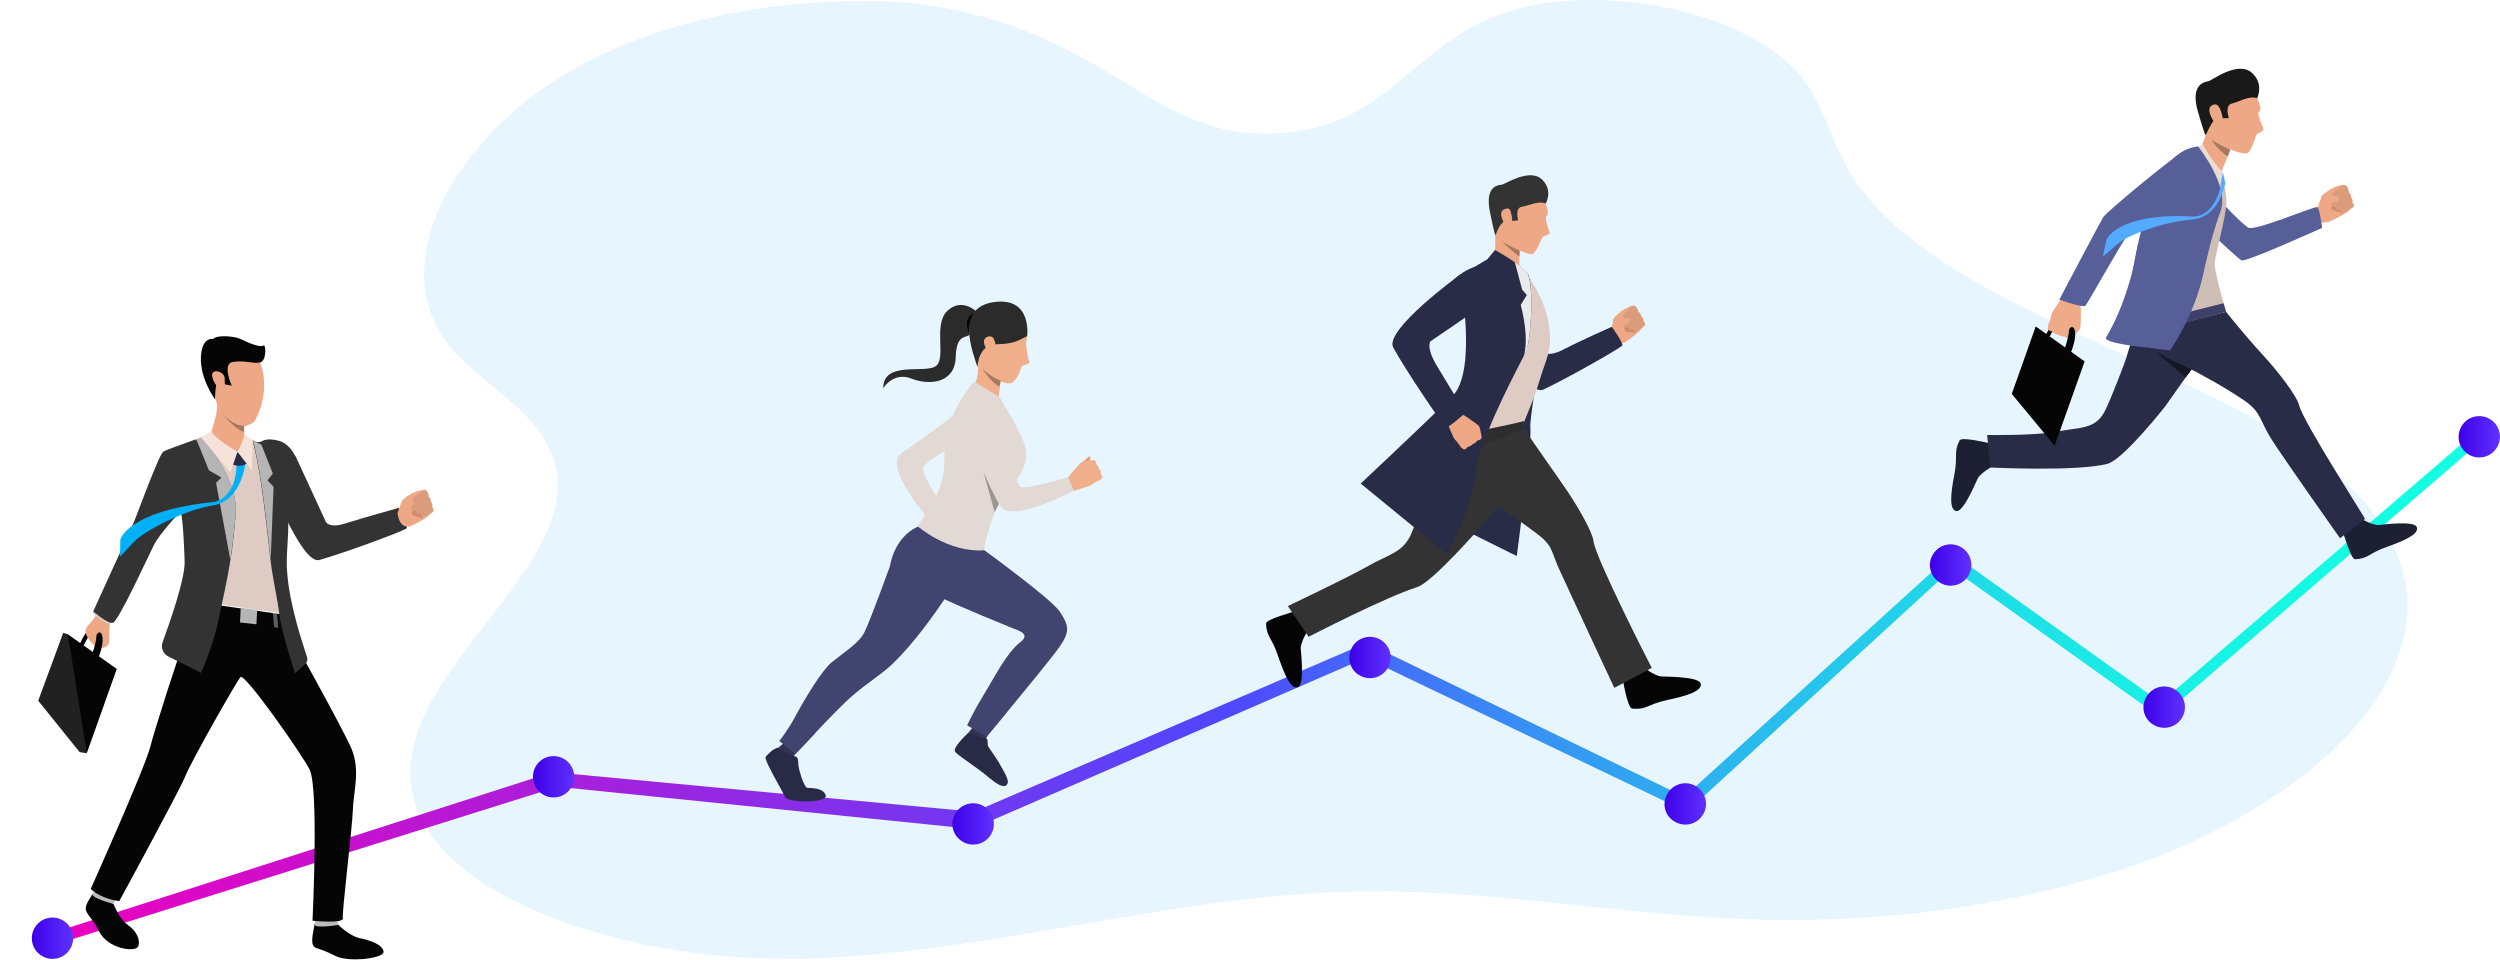 <?xml version="1.0" encoding="utf-8"?>
<!-- Generator: Adobe Illustrator 22.1.0, SVG Export Plug-In . SVG Version: 6.00 Build 0)  -->
<svg version="1.1" xmlns="http://www.w3.org/2000/svg" xmlns:xlink="http://www.w3.org/1999/xlink" x="0px" y="0px"
	 viewBox="0 0 700 268.7" style="enable-background:new 0 0 700 268.7;" xml:space="preserve">
<style type="text/css">
	.st0{opacity:0.61;}
	.st1{fill:#D7EFFF;}
	.st2{fill:url(#SVGID_1_);}
	.st3{fill:#333333;}
	.st4{fill:#DECBC4;}
	.st5{fill:#050505;}
	.st6{fill:#BCBCBC;}
	.st7{fill:#EEA886;}
	.st8{fill:#5D676C;}
	.st9{opacity:0.5;}
	.st10{fill:#B3B4B7;}
	.st11{fill:#A77860;}
	.st12{fill:#B5B5B5;}
	.st13{fill:#212121;}
	.st14{fill:#00B1F7;}
	.st15{fill:#292C47;}
	.st16{fill:#F5E2D9;}
	.st17{fill:#CF8C6C;}
	.st18{fill:#DB9C7C;}
	.st19{fill:#6281B5;}
	.st20{fill:#DBDFF0;}
	.st21{fill:#C2C6D4;}
	.st22{fill:#2D2D2D;}
	.st23{fill:#EAEAEA;}
	.st24{fill:#1D2033;}
	.st25{fill:#575F99;}
	.st26{fill:#CFBEB6;}
	.st27{fill:#191919;}
	.st28{fill:#EDDAD3;}
	.st29{fill:#3D4169;}
	.st30{fill:#54AAFF;}
	.st31{fill:#151624;}
	.st32{fill:#EFAA88;}
	.st33{fill:#E2D9D4;}
	.st34{fill:#313454;}
	.st35{fill:#282B45;}
	.st36{fill:#40446E;}
	.st37{fill:#2B2B2B;}
	.st38{fill:#EFAF8B;}
	.st39{fill:#EB9981;}
	.st40{fill:#A67961;}
	.st41{fill:#9C9592;}
	.st42{fill:url(#SVGID_2_);}
	.st43{fill:url(#SVGID_3_);}
	.st44{fill:url(#SVGID_4_);}
	.st45{fill:url(#SVGID_5_);}
	.st46{fill:url(#SVGID_6_);}
	.st47{fill:url(#SVGID_7_);}
	.st48{fill:url(#SVGID_8_);}
	.st49{fill:url(#SVGID_9_);}
</style>
<g id="_1">
</g>
<g id="_x3C_Layer_x3E_">
	<g class="st0">
		<path class="st1" d="M256.8,1c-4.4-0.6-61.3-5.6-103.4,22.9c-28.6,19.3-46,52.9-26.1,74.6c7.6,8.3,19.1,15,24.8,23.9
			c19.8,31-38.6,61.5-37.2,95.1c1.5,34,63.3,53.3,114.8,50.8c51.4-2.4,100.2-18,151.7-18.7c37.6-0.5,74.4,7,112,7.9
			c32.6,0.8,65.4-3.4,95.1-12.3c53.9-16,99.4-55,81.7-92.3c-22.5-47.5-127-59.4-153.1-106.1c-4.8-8.6-6.6-18.1-13.4-26.1
			C491,6.1,462.3-1.7,437.6,0.3c-40.5,3.4-42.3,33-77.3,36.8C322.6,41.1,312,8.2,256.8,1z"/>
	</g>
</g>
<g id="Layer_1">
	<g>
		<linearGradient id="SVGID_1_" gradientUnits="userSpaceOnUse" x1="14.387" y1="192.547" x2="695.972" y2="192.547">
			<stop  offset="0" style="stop-color:#EE00BF"/>
			<stop  offset="0.484" style="stop-color:#4F47FF"/>
			<stop  offset="0.524" style="stop-color:#4761FB"/>
			<stop  offset="0.608" style="stop-color:#3791F3"/>
			<stop  offset="0.692" style="stop-color:#2AB8ED"/>
			<stop  offset="0.774" style="stop-color:#20D7E8"/>
			<stop  offset="0.854" style="stop-color:#19EDE5"/>
			<stop  offset="0.931" style="stop-color:#14FAE3"/>
			<stop  offset="1" style="stop-color:#13FFE2"/>
		</linearGradient>
		<polygon class="st2" points="14.4,261.3 154.7,216.2 272.8,227.3 382.6,180 471.6,223.1 546.6,155 605,196.7 693.9,120.3 
			696,122.4 605,200.9 546.6,159.2 472.3,227.3 382.4,184.2 272.2,232.1 156.1,220.3 14.4,264.8 		"/>
		<g>
			<g>
				<g>
					<path class="st3" d="M82.7,127.6l8.3,18c0,0,0.4,2.7,5.9,0.9c5.7-1.8,14.8-4.3,14.8-4.3s2.8,5.4,2.1,5.8
						c-1.9,1.1-17.9,7-24.4,8.8c-5.2,1.4-15.1-25.1-15.1-25.1L82.7,127.6z"/>
				</g>
				<g>
					<path class="st4" d="M130.7,131.9"/>
				</g>
				<g>
					<path class="st5" d="M94.7,258.9c0,0,3.1,3.2,6.1,3.8s6.5,1.9,6.6,3.8c0.1,1.9-9.9,3-13.4,1.2c-5.3-2.7-5.8-1.8-6.4-3.2
						c-0.6-1.4,0.5-5.3,0.5-5.8C88,258.2,94.7,258.9,94.7,258.9z"/>
				</g>
				<g>
					<path class="st6" d="M94.3,257.4c0,0,0.4,1.5,0.4,1.6c-0.1,0-6.8,1.1-6.6-0.2c0.1-1,0.3-2.1,0.3-2.1L94.3,257.4z"/>
				</g>
				<g>
					<path class="st5" d="M31.8,253.1c0,0,1.5,4.1,4,5.9c2.5,1.7,3.6,4.3,2.9,6c-0.7,1.7-8.5,0.8-11-4.3c-1.7-3.5-3.7-4.8-3.7-6.3
						c0-1.5,1.8-3.7,1.9-4.1C26.1,249.8,31.8,253.1,31.8,253.1z"/>
				</g>
				<g>
					<path class="st6" d="M32.4,251.6c0,0-0.6,1.5-0.6,1.5c-0.1,0-6.4-1.7-5.9-2.8c0.5-0.9,1.3-1.8,1.3-1.8L32.4,251.6z"/>
				</g>
				<g>
					<g>
						<path class="st5" d="M22.3,180.4c0,0,1.8-4.2,3.2-4.5c1.4-0.3,0.2,0.8,0.2,0.8s-1.8,2.9-2.3,4.1
							C23.3,180.9,22.3,180.4,22.3,180.4z"/>
					</g>
				</g>
				<g>
					<g>
						<path class="st7" d="M31,172.6c0,0-0.4,2.1-0.4,4.1c-0.1,2.1,0.3,2.9-0.4,3.9c-0.5,0.7-1.6,1-1.7,0.7c-0.1-0.3,0.9-3.5-0.4-4
							s-1,4-1.7,3.5c-0.7-0.6-3.1-3.3-2.3-4.8c0.7-1.5,2.3-2.2,3.1-4.6c0.7-2.2,1.7-2.8,1.7-2.8L31,172.6z"/>
					</g>
				</g>
				<g>
					<g>
						<path class="st5" d="M28.2,177.2c0,0,1.6,1.1-0.6,6.9l-1.8-1c0,0,1.2-3.2,1.2-5.2C27,177.8,27.5,176.7,28.2,177.2z"/>
					</g>
				</g>
				<g>
					<g>
						<polygon class="st5" points="32.7,187.3 19,177.6 12.3,196.4 24.3,210.9 						"/>
					</g>
				</g>
				<g>
					<path class="st5" d="M80.2,175.7c0,0,15.3,27.3,18.2,33.9c2.6,6.1,0.5,12.4,0.4,17.2c-0.2,5.4-3.1,28.7-2.8,30.3
						c0.3,1.6-8.5,0.7-8.5,0.7s1.8-37-0.8-42.3c-1.7-3.6-18.3-27.4-19.4-25.9c-1.2,1.5-13.7,23.4-15.4,27.7c-1.6,4-18.5,35-18.5,35
						s-4.8-0.4-8-3.4c0,0,15.3-34.1,16.7-39.9c0.7-3,7.2-23.7,12-37.1C56.5,164.8,80.2,175.7,80.2,175.7z"/>
				</g>
				<g>
					<path class="st4" d="M79.9,127.7c-0.2-0.1,0.4,0-1.2-0.8c-2.4-1.1-5.7-2.7-7.9-3.7c-1.3-0.6-2.1-1-2.1-1s-8.9-0.9-9.6-0.8
						c-0.2,0-1.3,0.4-2.7,0.9c-3,1.2-7.6,3.1-8.6,3.7c-1.4,1-10.6,21-11.4,22.4c-0.8,1.4-10.4,23.3-10.4,23.3s3.3,3.2,4.8,2.9
						c1.5-0.3,11-19.4,12.2-22.3c1.2-2.9,7.5-9.5,7.5-9.5s0,0,0,0c0,0,0,0,0,0c0,0,0,0,0,0c0.2,0.6,2.5,9.2,2.5,13.3
						c0.1,4.3,1.2,12.1,1.2,12.1l1.3,0.2l21.8,3.1l2,0.3c0,0,1.1-1.5,0.9-4.8c-0.1-2.1-0.4-6.1-0.3-9.7c0,0,0,0,0-0.1
						c0,0,0-0.1,0-0.1c0,0,0,0,0-0.1c0.1-2-1.2-3.7-0.8-5.2c1-4.1,0.3-7.7,0.3-7.9l0.1-8L79.9,127.7z"/>
				</g>
				<g>
					<path class="st5" d="M79.4,172.1c0,0,0.6,0.7,0.7,3.6c0,0-23.7-2.8-26.3-3.9c0,0-0.1-3.2,0.4-3.3
						C54.9,168.5,79.4,172.1,79.4,172.1z"/>
				</g>
				<g>
					<path class="st7" d="M59.2,120.7c0.1,3.7,7.3,5.8,7.3,5.8s3-3.8,2.3-4.1c-0.3-0.1-0.4-0.7-0.4-1.3c0-0.6,0-1.3,0-1.7
						c0-0.3,0-0.4,0-0.4s-1-1.1-2.3-2.4c-2.3-2.3-5.4-5.2-5.4-4c0,0.1,0,0.1,0,0.2C61.2,115.3,59.2,120.7,59.2,120.7z"/>
				</g>
				<g>
					<path class="st8" d="M59.8,169.1c0,0-0.5,3.3-0.6,4.1l-1.1-0.2c0,0,0.3-3.5,0.5-4L59.8,169.1z"/>
				</g>
				<g class="st9">
					<path class="st10" d="M77.5,171.7c0,0,0.4,3,0.4,4.1l-1.2-0.2c0,0-0.2-3.7-0.4-4.1L77.5,171.7z"/>
				</g>
				<g>
					<path class="st11" d="M62,115.3L62,115.3c0,0,0.3,0.5,0.8,1.1c1.1,1.4,3.2,3.7,5.5,4.6c0-0.6,0-1.3,0-1.7c0.2,0,0.5,0,0.7-0.1
						c-0.6-1.1-1.6-2.3-1.6-2.3l-1.4-0.4L62,115.3z"/>
				</g>
				<g>
					<path class="st7" d="M60.6,112.5c0.6,1.4,1.2,2.3,1.4,2.7l0,0c0.1,0.3,0.4,0.7,0.8,1.1c1.2,1.3,3.4,3,5.6,2.9
						c0.2,0,0.5,0,0.7-0.1c0.9-0.2,1.9-0.6,2.5-1.7c4.5-8.8,1.2-16,1.2-16s-12.3-3.5-14.2,0.2C57.2,104.3,59.1,109.4,60.6,112.5z"/>
				</g>
				<g>
					<path class="st5" d="M72.8,101.5c0,0,1.1-0.1,1.4-2.2c0.3-2.1-0.3-2.7-0.3-2.7s-0.3,1.4-6.6-1.7c-1.7-0.8-6.6-1.2-7.6,0
						c0,0-2.6-0.6-3.3,3.6c-1.1,6.7,3.8,13.3,3.8,13.3s0-4.4,0.9-5c1-0.6,1.8,0.8,1.8,0.8l2,0.4c0,0-3-6.5,0.6-6.7
						C69.1,100.9,70.8,101.9,72.8,101.5z"/>
				</g>
				<g>
					<path class="st7" d="M62.9,105.8c-0.2-1.9-3.7-2.7-3.5-0.6c0.2,2,2,4,2.8,3.9C63,109,63,107.3,62.9,105.8z"/>
				</g>
				<g>
					<path class="st3" d="M43.1,152.6c-1.4,2.8-10,21.5-11.5,21.8c-1.5,0.3-5.5-3.2-5.5-3.2s9.6-21.1,10.4-22.5
						c0.8-1.4,10-21.5,11.4-22.4c0.8-0.6,4.2-2,7.1-3.1c0.5-0.2,1-0.4,1.5-0.6c0.6,0.7,10.4,11.7,9.5,21.5
						c-0.3,2.9-0.6,7.7-1.5,12.8c-0.8,5.3-2.2,11.2-3.1,15.7c-1.6,8.1-5.1,15.8-5.1,15.8l-9.2-4.6c-1.4-0.7-2.1-2.4-1.6-3.9
						c2.1-5.8,6.2-17.4,6.2-22.5c0,0-0.3-11.4-1.1-14.2C50.6,143.1,44.7,149.4,43.1,152.6z"/>
				</g>
				<g>
					<path class="st3" d="M81.1,137.5l-0.4,7.1c0.2,6.3-0.7,10.7-0.3,15.6c0.7,9.5,4.4,20.1,5.6,23.9c0.2,0.6,0,1.3-0.5,1.8
						l-2.9,2.6c0,0-4-12.2-4.4-16.6c-0.5-4.3-1.9-10-2.5-15.5v0c-0.8-7.1-1.6-14-2.2-18.2c-1.5-10.7-2.8-14.9-2.8-14.9l0.1,0
						c0.2,0.2,0.6,0.4,1.1,0.5c0.8,0.1,1.4-0.2,1.7-0.4c1.5-0.7,3.6-0.2,4.4,0c2.7,0.7,4.2,3.3,4.6,4.2
						C82.2,130.9,81.6,134.2,81.1,137.5z"/>
				</g>
				<g>
					<path class="st12" d="M58.5,131.7l3.5,2l-1.5,1.5l4,21.6c0.8-5.1,1.2-9.9,1.5-12.8c0.9-9.8-8.9-20.8-9.5-21.5
						c-0.5,0.2-1,0.4-1.5,0.6L58.5,131.7z"/>
				</g>
				<g>
					<path class="st12" d="M70.8,123.3c0,0,1.3,4.3,2.8,15c0.6,4.1,1.4,11.1,2.2,18.2l0.8-20.2l-1.7-1.8l1.5-1.9l-3.2-8.1
						c-0.9-0.4-1.7-0.8-2.4-1.1L70.8,123.3z"/>
				</g>
				<g>
					<path class="st3" d="M54.9,123c-2.9,1.1-8.4,2.9-9.2,3.5c-1.4,1-8.4,20.7-9.2,22.1L54.9,123z"/>
				</g>
				<g>
					<polygon class="st13" points="24.3,210.9 22.3,210.6 10.7,196.2 17.7,177.2 19,177.6 					"/>
				</g>
				<g>
					<path class="st12" d="M67.4,170.2c0,0,3.5,0.4,4.6,0.7l-0.2,3.9l-4.6-0.5L67.4,170.2z"/>
				</g>
				<g>
					<path class="st14" d="M68.7,129.6c0,0-1,10.6-9,11.9c-8.1,1.3-19,7-22.2,10.2l-3.9,4.2l0.1-4.8c0,0,1.8-7.9,25.7-10.5
						c0,0,6.8-0.2,6.9-11.3C66.2,129.3,68.8,129.1,68.7,129.6z"/>
				</g>
				<g>
					<path class="st15" d="M69.3,129.7c0,0-2,1.4-4.2,0.3c0,0,0.8-3.3,1.4-3.4C67,126.4,69.5,129.1,69.3,129.7z"/>
				</g>
				<g>
					<path class="st16" d="M56.3,122.5l2.9-1.8c0,0,0.1,1.6,7.3,5.8l-2,5.8L56.3,122.5z"/>
				</g>
				<g>
					<path class="st16" d="M68.4,121.5c0,0-0.1,1.7-1.9,5l4,5.2l0.3-8.4L68.4,121.5z"/>
				</g>
				<g>
					<path class="st7" d="M111.3,143.7c0,0,1-2.9,1.2-3.4c0.2-0.4,1.2-1.2,2.6-2c1.3-0.8,3.4-1.2,3.7-1.1c0.2,0.1,0.5,0.1,0.8,0.7
						c0.3,0.6,0.3,1.3,0.3,1.3s0.7,0.5,0.6,1.4c0,0,0.7,0.5,0.4,1.5c0,0,0.6,0.5,0.4,1.2c0,0-1.1,0.8-1.4,1.2
						c-0.3,0.4-2.7,1.8-5.1,2.9C114.7,147.2,112,148.5,111.3,143.7z"/>
				</g>
				<g>
					<path class="st17" d="M115.4,141.9c0,0,0.1,1.5-0.1,2c-0.2,0.4,3.2,1.3,3.2,1.3S117.2,141.8,115.4,141.9z"/>
				</g>
				<g>
					<path class="st18" d="M118.4,137.4c0,0-3.3,2-3,2.6c0.3,0.6,0.7,0.6,0.7,0.6l-1,1.4c0,0-0.1,1.3,1.4,1c0,0-0.2,1.2,1.2,0.8
						c0,0,0.2,0.9,0.9,0.8c0.7-0.1,2.7-1.5,2.7-1.5s0.3-0.5-0.3-1.2c0,0,0.3-0.9-0.4-1.5c0,0,0.2-0.8-0.6-1.4c0,0,0.2-1.6-1.2-1.9
						C118.7,137.2,118.5,137.3,118.4,137.4z"/>
				</g>
			</g>
			<g>
				<g>
					<path class="st5" d="M572.6,94.3c0,0,1.8-4.2,3.2-4.5c1.4-0.3,0.2,0.8,0.2,0.8s-1.8,2.9-2.3,4.1
						C573.7,94.8,572.6,94.3,572.6,94.3z"/>
				</g>
			</g>
			<g>
				<path class="st15" d="M433.3,89.4c0,0-5.3,27.7-4.8,30.7c0.5,3-3.8,35.6-3.8,35.6s-19.3-9.5-24.5-12.4
					C394.9,140.5,426.8,89.7,433.3,89.4z"/>
				<path class="st5" d="M454.4,190.3c0,0,2.8-1.7,3.9-2.4c1.1-0.7,1.1-1.9,1.8-1.2c0.6,0.7,3.6,2.6,5,2.7c1.4,0.1,10.6,0,11.1,2
					c0.5,2-3.6,3.4-9.4,4.6c-5.8,1.3-5.7,2.8-9.8,2.4C455.7,198.3,454.4,190.3,454.4,190.3z"/>
				<path class="st5" d="M362.2,171.3c0,0,1.9,2.5,2.7,3.5c0.8,1,1.9,0.9,1.4,1.6c-0.6,0.7-2.1,3.7-2.1,5.1
					c0.1,1.4,1.1,10.3-0.8,10.9c-1.9,0.7-3.6-3.1-5.5-8.6c-1.8-5.5-3.3-5.3-3.4-9.3C354.6,173.4,362.2,171.3,362.2,171.3z"/>
				<polygon class="st7" points="453.4,188.6 454.6,190.7 459.6,187.5 458.5,185.5 				"/>
				<path class="st19" d="M420.6,140.1L420.6,140.1c-0.7,0.7-1.7,1.7-2.7,2.7l0,0c-0.9-0.2-10.4-10-10.4-10S418,136.6,420.6,140.1z"
					/>
				<g>
					<path class="st7" d="M451.1,92.9c0,0,0.5-3,0.6-3.4c0.1-0.5,1-1.4,2.2-2.3c1.1-0.9,3.1-1.7,3.4-1.6c0.2,0.1,0.5,0,0.9,0.6
						c0.4,0.5,0.5,1.2,0.5,1.2s0.8,0.4,0.8,1.2c0,0,0.7,0.4,0.6,1.3c0,0,0.7,0.4,0.5,1.1c0,0-0.9,0.9-1.2,1.3
						c-0.2,0.4-2.3,2.2-4.5,3.6C454.9,95.8,452.5,97.5,451.1,92.9z"/>
				</g>
				<g>
					<path class="st17" d="M454.7,90.6c0,0,0.3,1.5,0.2,1.9c-0.1,0.5,3.3,0.7,3.3,0.7S456.5,90.2,454.7,90.6z"/>
				</g>
				<g>
					<path class="st7" d="M450.3,93.9c0,0,0.9-1.1,1.2-2c0.3-0.9,3.1,3.2,3.1,3.2s-2.5,0.5-3.5,1.5C450,97.5,450.3,93.9,450.3,93.9z
						"/>
				</g>
				<g>
					<path class="st18" d="M456.9,85.8c0,0-2.8,2.5-2.5,3c0.3,0.5,0.8,0.5,0.8,0.5l-0.7,1.5c0,0,0.1,1.3,1.5,0.8c0,0,0,1.2,1.2,0.6
						c0,0,0.3,0.8,1,0.6c0.6-0.2,2.4-1.8,2.4-1.8s0.2-0.5-0.5-1.1c0,0,0.2-0.9-0.6-1.4c0,0,0-0.8-0.8-1.2c0,0-0.1-1.6-1.4-1.7
						C457.2,85.6,457,85.7,456.9,85.8z"/>
				</g>
				<g>
					<path class="st7" d="M451.8,89.4c0,0,2.5-0.6,4-0.3c0.3,0.1,0.7,0.2,0.7,0.5c0.1,0.3-0.3,0.9-1.4,1.2c-1.1,0.3-2.3,1.2-2.3,1.2
						S451.6,92,451.8,89.4z"/>
				</g>
				<path class="st3" d="M405.9,118.5c-2.1,2.2-4.3,10-5.6,15.9c0,0.1-3.7,12-5.3,15.4c-2.4,5.1-6.3,5.4-12.5,9
					c-5.1,2.9-21.9,10.9-21.9,10.9l5.8,8.6c0,0,21.7-11.2,30.4-13.9c4.4-1.4,18.5-17.7,18.5-17.7l0,0c1.5-1.7,2.8-3.3,4-4.8l0,0
					c0.9-1.1,1.7-2.2,2.3-3c1.1-1.5,1.7-2.5,1.7-2.5S407.7,116.7,405.9,118.5z"/>
				<g>
					<path class="st15" d="M421.4,80.6L431.8,98c0,0,0.8,2.5,5.9-0.1c5.2-2.7,13.6-6.4,13.6-6.4s3.5,4.8,2.9,5.3
						c-1.7,1.4-16.1,9.5-22.1,12.3c-4.8,2.2-18.5-21.8-18.5-21.8L421.4,80.6z"/>
				</g>
				<path class="st3" d="M446.2,151.6c-0.4-3.1-5.3-11.3-8.8-16.2l0,0c-5.5-7.8-11.1-16-11.1-16s-23.9,3.9-23.5,6.4
					c0.9,4.8,15.3,14.6,17.5,16.4l0,0c0,0,7,4.9,10,7.2c4.8,3.6,3.8,4.8,6.6,10.7c2.4,5.3,15.1,32.5,15.1,32.5l10.5-5.6
					C462.5,187.1,446.8,156.4,446.2,151.6z"/>
				<g>
					<path class="st4" d="M401.4,124.5c0,0,13.5-20.1,10.3-31.1c-0.3-0.9-0.5-1.8-0.6-2.7c-0.2-1.2-0.3-2.3-0.3-3.4
						c0-6.8,3.1-12.9,7.6-16.4c0,0-0.3-1.4,7.7,4.1c0.4,0.3,5.4,6.4,7.1,13.7c2.1,8.9-0.2,11.1-2.3,18.4c-1.5,5.4-4.1,10.2-4.5,12.3
						C426.3,119.5,425,122.7,401.4,124.5z"/>
				</g>
				<path class="st20" d="M414.5,75.9c0,0,1.5-3.7,4.2-2.6c2.7,1.1,5.9,4.9,6.3,11.7c0.4,6.8-5.6,9.5-8.7,8
					C413.2,91.5,412.3,81.2,414.5,75.9z"/>
				<g>
					<path class="st7" d="M432.4,56.2c0,0,1.7,3.7,0.7,4.2c-0.8,0.4,0.6,4.1,0.8,4.7c0.2,0.6-1.5,0.9-1.9,1.2
						c-0.4,0.3-1.8,4.8-3.2,4.9c-1.4,0-7.4-2.6-8.9-4.5c-1.5-1.9-2.3-9.9-1-13.1C420.3,50.4,429.5,49.7,432.4,56.2z"/>
				</g>
				<g>
					<path class="st7" d="M425.5,69.2c0,0,0,0.4,0,1c0,0.4,0,1-0.1,1.6c0,1.6,0,3.5,0.2,4.4c0.4,1.6-7-4.9-7-4.9s0.3-5.4-0.3-11.4
						C417.6,53.7,425.5,69.2,425.5,69.2z"/>
				</g>
				<g>
					<path class="st3" d="M432.8,57c0,0,2.2-3.7-1.1-6.8c-3.4-3.2-10.4,1.4-11.1,1.5c-0.8,0.1-5,0.1-3.4,7.7
						c1.5,7.6,1.6,6.4,1.6,6.4s1.1-3.4,2.4-3.7c1.5-0.2,3.9-0.4,3.9-0.4s-1-3.5,1-3.8C428,57.6,430.8,56.1,432.8,57z"/>
				</g>
				<g>
					<path class="st7" d="M423.1,59.7c-0.1-0.5-0.3-2-2.1-1c-1.8,1,0.5,4.5,0.8,4.6C422,63.3,424.2,63.6,423.1,59.7z"/>
				</g>
				<g>
					<path class="st11" d="M425.5,70.2c0,0.4,0,1-0.1,1.6c-2.4-1.7-4.4-3.8-5-4.4C421.5,68.4,425.5,70.2,425.5,70.2z"/>
				</g>
				<path class="st21" d="M419.4,83.8c-0.1,0.1-5.9,5.6-8.3,7c-0.2-1.2-0.3-2.3-0.3-3.4c0,0,0,0,0,0L419.4,83.8z"/>
				<path class="st15" d="M427.8,96.7c0,0.1-0.1,0.2-0.1,0.3c-0.1,0.4-0.4,0.5-0.6,0.4c-2.6-1.3-10.5-24.9-10.5-24.9l0.1-0.2
					l1.9-2.3c0,0,2.9,1.6,5.5,3.4c0,0,0,0,0,0c1.5,1.1,3,2.3,3.6,3.2c0,0,0,0.1,0.1,0.1c0,0,0,0,0,0C429.2,79.1,429,90.8,427.8,96.7
					z"/>
				<path class="st22" d="M426.8,117.9c0,0-11.7,2.8-15.1,3c-3.4,0.1-2.5,5-2.5,5s15.5-3.9,17.3-6.1L426.8,117.9z"/>
				<path class="st15" d="M427.5,76.8C427.5,76.8,427.5,76.8,427.5,76.8c0.1,1.1,1.3,14.4,0,20.5c0,0.2-0.1,0.3-0.1,0.5
					c-0.1,0.6-0.5,1.4-1,2.4c-3.8,7.3-12.4,24-13.2,32.3c-0.9,9.5-7.9,22.8-7.9,22.8l-24.3-19.9c0,0,18-16.9,25.6-24.4
					c7.3-7.1,2.1-33.8,2.1-33.8l7.9-4.7l1.9-1.1l5.9,3.4L427.5,76.8L427.5,76.8z"/>
				<path class="st23" d="M427.7,76.6C427.7,76.6,427.7,76.6,427.7,76.6c1.5,2.5,1.3,14.2,0.1,20.1c0,0.1-0.1,0.2-0.1,0.3
					c0,0.2-0.1,0.3-0.1,0.5c-0.1,0.6-0.5,1.4-1,2.4c0.3-0.8,0.4-1.6,0.5-2.5c0.6-5.3-1.3-12-1.3-12l1.7-2.8l-1.3-1.5
					c-0.1-0.5-1.2-4.4-1.7-6.4c-0.2-0.8-0.4-1.3-0.4-1.3c0,0,0,0,0,0C425.7,74.4,427.1,75.6,427.7,76.6L427.7,76.6z"/>
				<path class="st15" d="M419.6,77.4c0,0,5.2,6.3-7.9,13.1l-4.9-11.9C406.7,78.7,414.8,70.2,419.6,77.4z"/>
				<g>
					<path class="st7" d="M409.8,125.8c0,0-0.6-0.4-0.8-0.6c0,0-0.3-0.6-0.6-0.9c-0.1-0.1-0.2-0.2-0.2-0.3c-0.2-0.3-0.8-0.8-1.2-1.5
						c-0.4-0.8-1.6-3.7-1.6-3.7l2.4-1.3l1.4-1.7c0,0,4.5,2.9,4.9,3.5c0,0.1,0.1,0.1,0.1,0.2c0.3,0.6,0.3,1.2,0.4,1.5
						c0,0.1,0.4,1.4,0.2,1.7c-0.3,0.5-0.7,0.6-1.1,0.6c0,0-0.6,0.9-1.3,1c0,0-0.6,0.8-1.5,0.8C411,125.2,410.4,126,409.8,125.8z"/>
				</g>
				<g>
					<path class="st15" d="M418.6,83.2l-18.1,12.4c0,0-1.3,1.6,1.8,6.8c3.2,5.3,8,13.2,8,13.2s-4.9,4.5-5.5,4
						c-1.6-1.7-11.3-16.1-14.7-22.3c-2.6-4.9,18.6-20.3,18.6-20.3L418.6,83.2z"/>
				</g>
			</g>
			<g>
				<path class="st24" d="M557,124.1c0,0,0.5,3.1,0.7,4.4c0.2,1.3,1.2,1.7,0.4,2c-0.8,0.3-3.7,2.2-4.3,3.4c-0.6,1.2-4,9.5-6,9.2
					c-2-0.3-1.7-4.5-0.6-10.1c1.1-5.7-0.3-6.2,1.5-9.7C549.3,122.2,557,124.1,557,124.1z"/>
				<polygon class="st7" points="559.3,124 557,124.1 557.7,129.9 560,129.8 				"/>
				<path class="st24" d="M656.1,149.1c0,0,2.4-1.9,3.4-2.7c1-0.8,0.9-1.9,1.5-1.3c0.7,0.6,3.7,2,5,1.9c1.4-0.1,10-1.3,10.7,0.6
					c0.7,1.8-2.9,3.6-8.3,5.5c-5.4,1.9-5.1,3.3-9,3.5C658.2,156.5,656.1,149.1,656.1,149.1z"/>
				<polygon class="st7" points="655,147.6 656.3,149.4 660.6,145.9 659.4,144.1 				"/>
				<path class="st15" d="M616.9,99.2c-0.7,0.8-2,2.4-3.3,4.3c-0.5,0.8-1.1,1.5-1.7,2.3c-2.8,3.9-5.5,7.8-5.5,7.8
					c0,0-11.9,15.2-16.4,16.3c-8.8,2.2-32.7,1-32.7,1l-0.9-9.1c0,0,13.5,0.2,19.2-0.9c6.7-1.3,10.9-0.6,13.6-5.5
					c1.8-3.3,6.1-14.9,6.1-15c1.7-5.9,4.3-13.4,6.5-15.5C603.8,83,616.9,99.2,616.9,99.2z"/>
				<path class="st15" d="M643.8,113.6c-0.7-2.9-6.3-10-10.2-14.2l0,0c-6.1-6.7-10.3-12.1-10.3-12.1s-24.2,4.8-23.5,7.2
					c1.4,4.5,13.5,8.5,15.8,10l4.7,2.6c0,0,4.7,2.7,8.2,5.1c4.7,3.3,4.1,5.3,7.4,10.6c2.9,4.7,19.3,27.9,19.3,27.9l7-5.4
					C662.4,145.3,644.9,118.1,643.8,113.6z"/>
				<path class="st7" d="M651.6,62.1c0,0-2,0.5-3.1,0.6c-1.1,0.1,0.9-3.6,0.9-3.6L651.6,62.1z"/>
				<path class="st7" d="M648.9,58.3c0,0,1-3,1.2-3.4c0.2-0.4,1.3-1.2,2.6-2c1.3-0.8,3.5-1.3,3.7-1.1c0.2,0.1,0.5,0.1,0.9,0.7
					c0.3,0.6,0.3,1.3,0.3,1.3s0.8,0.5,0.6,1.4c0,0,0.7,0.5,0.4,1.5c0,0,0.7,0.5,0.4,1.2c0,0-1.1,0.8-1.4,1.2
					c-0.3,0.4-3.4,2.1-5.9,3.2C651.6,62.1,649.6,62.1,648.9,58.3z"/>
				<path class="st17" d="M652.9,56.4c0,0,0.1,1.6-0.1,2c-0.2,0.5,3.3,1.3,3.3,1.3S654.9,56.3,652.9,56.4z"/>
				<path class="st18" d="M656,51.9c0,0-3.3,2.1-3.1,2.7c0.3,0.6,0.7,0.6,0.7,0.6l-1,1.5c0,0-0.1,1.3,1.4,1.1c0,0-0.2,1.2,1.2,0.8
					c0,0,0.2,0.9,0.9,0.8c0.7-0.1,2.8-1.5,2.8-1.5s0.4-0.5-0.3-1.2c0,0,0.3-0.9-0.4-1.5c0,0,0.2-0.7-0.6-1.4c0,0,0.1-1.7-1.2-2
					C656.3,51.7,656.1,51.8,656,51.9z"/>
				<path class="st7" d="M650.1,54.7c0,0,2.7-0.2,4.2,0.3c0.3,0.1,0.7,0.3,0.7,0.7c0,0.4-0.5,0.9-1.6,1c-1.2,0.2-2.6,0.9-2.6,0.9
					S649.6,57.4,650.1,54.7z"/>
				<path class="st25" d="M616.6,50.2c0,0,7.4,9.3,12.8,13.5c1.7,1.3,18.9-6.2,19.5-5.7c0.6,0.5,1.3,5.8,1.3,5.8s-21.4,9.7-22.6,9.1
					c-1.2-0.6-16.9-15.3-17.9-17.5c-0.9-2.2-0.9-4.8,1.2-6.1C614,47.5,616.6,50.2,616.6,50.2z"/>
				<g>
					<path class="st26" d="M620.9,44.8c0,0,2.5,7.3,2.5,11.5c0,4.2-3.2,15.2-3.3,17.5c-0.1,2.3,3.2,13.5,3.2,13.5l-25.2,6.5
						c0,0-0.6-6.6-0.5-14.6c0.1-8,2.5-14.5,3.1-19c2-15.5,14.8-19,14.8-19L620.9,44.8z"/>
				</g>
				<g>
					<path class="st7" d="M631.6,26.7c0,0,2.1,3.9,1,4.5c-0.9,0.5,1,4.3,1.2,4.9c0.2,0.6-1.5,1.1-1.9,1.5c-0.4,0.4-1.5,5.3-3,5.4
						c-1.5,0.1-8.1-2.2-9.9-4.1c-1.8-1.9-3.2-10.4-2-14C618.2,21.3,627.9,19.9,631.6,26.7z"/>
				</g>
				<g>
					<path class="st7" d="M624.5,41.9c0,0-0.2,0.4-0.4,1c-0.1,0.3-0.2,0.6-0.4,0.9c-0.1,0.2-0.2,0.5-0.3,0.8
						c-0.7,1.7-1.5,3.7-1.6,4.7c-0.2,1.9-5.5-8.1-5.5-8.1s2.5-5.6,4.3-12.2C622.4,22.3,624.5,41.9,624.5,41.9z"/>
				</g>
				<g>
					<path class="st27" d="M632,27.5c0,0,2.1-4.2-1.7-7.3c-3.9-3.1-11,2.3-11.8,2.5c-0.8,0.2-5.4,0.5-3.1,8.5c2,7,2.2,6.7,2.2,6.7
						s1.5-3.5,2.3-4.1c1.3-0.9,4.2-0.7,4.2-0.7s-1.3-3.6,0.8-4.1C627,28.5,629.8,26.7,632,27.5z"/>
				</g>
				<g>
					<path class="st7" d="M621.8,31c-0.2-0.5-0.8-2.6-2.6-1.4c-1.8,1.2,1.1,5.3,1.4,5.3C621,35,623.4,35.2,621.8,31z"/>
				</g>
				<g>
					<path class="st28" d="M616.7,40.3c0,0,3.3,5.9,5.7,7.8l-0.7,3.8l-6.3-10.7L616.7,40.3z"/>
				</g>
				<polygon class="st29" points="623.3,87.3 622.6,84.9 597.9,91.1 598.1,94 				"/>
				<g>
					<path class="st25" d="M621.7,59.3c-0.5,1.4-1,2.8-1.4,4.2v0c-1,3.1-1.8,6.3-2.5,9.3c-0.3,1.1-0.5,2.2-0.7,3.2
						c-2.7,12.7-9.5,22.1-9.5,22.1s-10.2-0.9-12.6-2.6c0,0,0.7-14.7,4-28.8c0.3-1.1,0.5-2.2,0.8-3.3c0,0,0,0,0,0
						c2.2-12.5,8-21.6,15.7-22.4C615.6,41.3,624.4,52,621.7,59.3z"/>
				</g>
				<path class="st25" d="M598.7,67.8c0,0-1.8,14.6-9,26.7c-1,1.6,11.3,2.8,11.3,2.8L598.7,67.8z"/>
				<path class="st11" d="M624.5,41.9c0,0-0.2,0.4-0.4,1c-0.1,0.3-0.2,0.6-0.4,0.9c-3.5-2.6-4.4-4.6-4.4-4.6
					C620.9,40.3,624.5,41.9,624.5,41.9z"/>
				<path class="st30" d="M622.4,48.3c0,0,0.8,2.6,0.6,3.5c-0.1,0.4-1.2-0.2-1.2-0.2L622.4,48.3z"/>
				<path class="st31" d="M613.6,103.4c-0.5,0.8-1.1,1.5-1.7,2.3l-8.7-7.6c0.1,0,1.2,0.8,2.6,1.6
					C607.4,100.7,613.6,103.4,613.6,103.4z"/>
				<g>
					<path class="st32" d="M573.4,92.1c0,0-0.1-0.8,0.1-1.2c0,0,0.3-0.7,0.5-1.2c0.1-0.2,0.1-0.3,0.1-0.4c0.1-0.4,0.2-1.2,0.7-2.1
						c0.5-0.9,2.5-3.7,2.5-3.7l2.7,1.3l2.6,0.4c0,0,0.2,6-0.2,6.8c0,0.1-0.1,0.2-0.1,0.2c-0.4,0.7-0.9,1-1.2,1.4
						c-0.1,0.1-1.1,1.3-1.5,1.3c-0.6,0-1.1-0.2-1.3-0.6c0,0-1.2,0-1.9-0.6c0,0-1.1,0-1.7-0.9C574.7,92.9,573.6,92.7,573.4,92.1z"/>
				</g>
				<path class="st25" d="M614.4,50.4c0,0-13.6,9.9-18.6,15.4c-1.6,1.7-11.2,19.2-11.9,19.8c-0.6,0.7-7.3-1.7-7.3-1.7
					s11.5-21.8,12.3-23.1c0.7-1.3,20.6-17.8,23-18.7c2.4-0.9,3-0.2,4.2,2.3C617.9,47.8,614.4,50.4,614.4,50.4z"/>
				<g>
					<g>
						<path class="st30" d="M622.9,51.7c0,0-1.4,9.2-9.3,9.8c-7.1,0.5-17.4,4-20.7,6.8l-4.1,3.6l1-4.8c0,0,3-7.5,23.8-6.5
							c0,0,6.4,1.2,8.5-9.8C622,50.7,623,51.2,622.9,51.7z"/>
					</g>
				</g>
			</g>
			<g>
				<g>
					<path class="st33" d="M273.7,121c0,0-14.9,8.1-15.2,9.9c-0.4,2.6,5.3,10.3,5.3,10.3l-4.3,3.6c0,0-12.2-14.4-7.2-17.8
						c6-4.1,18-13.1,18-13.1L273.7,121z"/>
				</g>
				<g>
					<polygon class="st34" points="276.4,206.1 275.7,207.6 271.2,205.1 272.3,203.7 					"/>
				</g>
				<g>
					<path class="st35" d="M271.2,205.1c0,0,4.3,1.6,4.5,1.6c0.2,0,0.4-0.2,0.7,0.3c0.3,0.6,0,1.4,0.3,2c0.3,0.6,2.6,3.6,3.6,5.6
						c0.4,0.7,2.1,3.5,1.9,4.5c-0.2,1-1.2,2.1-5.2-1.3c-4-3.4-9-6.3-9.6-7.4C266.8,209.4,270.1,206.1,271.2,205.1z"/>
				</g>
				<g>
					<polygon class="st34" points="221.8,212.3 222.8,211 219.4,208.1 218,209.3 					"/>
				</g>
				<g>
					<path class="st35" d="M218,209.3c0,0,3.3,2.3,4.2,2.4c0.9,0.1,1.3,0.4,1.3,1.8c-0.1,1.4,1.6,7.1,2.6,7.1c1,0.1,4.4-0.1,5.1,2.1
						c0.7,2.2-10.6,2.2-11.4,0.4c-0.8-1.8-6-10.4-5.4-11.2C214.9,211.3,216.4,209.6,218,209.3z"/>
				</g>
				<g>
					<path class="st36" d="M296.6,181.2c-2.2,3.1-9.6,12.1-14.8,18.4l-0.2,0.3c-2.3,2.7-4.1,5-4.9,5.9l-0.1,0.2l-0.1,0.1
						c-0.1,0.1-0.2,0.2-0.2,0.2l-5.5-3.2c0,0,1.8-3.9,4.3-8c3.4-5.5,6.7-12.3,10.6-15.3c2.8-2.2,0-3.1-2.4-4
						c-12.1-4.9-19.3-8.2-19.3-8.2l9.6-15c0,0,20.5,14.8,23.1,18.6C299.2,175,299.8,176.7,296.6,181.2z"/>
				</g>
				<g>
					<path class="st36" d="M273,154.1c0,0-11.6,20.7-23,31.7c-3.2,3.1-6.7,5-11.3,9c-2.5,2.1-6.8,6.6-10.3,10.3l-0.1,0.2
						c-2.5,2.6-4.6,4.9-5.2,5.5c0,0,0,0-0.1,0.1l-0.1,0.1l-0.1,0.1l-4.6-3.6c0,0,2.4-3,4.6-7.1c3.1-5.8,7.6-12.9,10-14.9
						c4.1-3.3,7.9-5.6,9.3-8.6c1.5-3,7.1-18.4,7.1-18.4s1-7.9,7.7-11C263.6,144.3,273,154.1,273,154.1z"/>
				</g>
				<g>
					<path class="st37" d="M273.7,87.5c0,0-4.2-4.4-8.4-0.5c-4.2,3.9-0.1,13.6-3.4,15.6c-3.3,2-14.6-1.6-14.6,6.1
						c0,0,2.8-4.7,7.9-2.7c5.1,2,12.2,1.3,12.4-6c0.2-7.3,3.5-4.8,4.2-6.8C272.6,91.2,273.7,87.5,273.7,87.5z"/>
				</g>
				<g>
					<path class="st5" d="M273.3,87.4c0,0-2,1.3-1.9,5.9C271.3,93.3,269.1,88.7,273.3,87.4z"/>
				</g>
				<g>
					<path class="st38" d="M281.1,104.6c-0.4,0.5-0.6,1.2-0.8,2v0c-0.1,0.5-0.3,1.1-0.3,1.6c-0.3,1.7-0.3,3.3-0.3,3.3
						s-8.3-2.1-6.8-4c1.4-1.9,0.9-7.8,0.9-7.8S282.2,102.9,281.1,104.6z"/>
				</g>
				<g>
					<path class="st38" d="M286.4,88.7c0,0,2.1,1.9,0.9,7.3c0,0,0.3,4.3,0.9,5.1c0.6,0.8-1.8,1-2.1,1.5c-0.3,0.5-0.8,3-2.6,4.5
						c-1.7,1.4-9.9-3.4-10.2-6c-0.3-2.6-5.6-13.8,3.5-14C286,86.8,286.4,88.7,286.4,88.7z"/>
				</g>
				<g>
					<path class="st33" d="M280.3,140.3c-0.2,0.3-0.4,0.5-0.6,0.9c-0.1,0.2-0.3,0.5-0.4,0.7c-0.3,0.5-0.5,1.1-0.8,1.6v0
						c-1.4,3.4-2.5,8-2.9,9.8c-0.1,0.5-0.2,0.8-0.2,0.8c-10,0.6-18.4-6.7-18.4-6.7c0.2-0.3,0.3-0.6,0.5-0.9
						c2.7-4.6,4.8-7.3,5.9-10.7h0c0.6-1.9,1-4.1,1-6.9c0.1-8.1,2.2-12.7,4.3-16.3c2.1-3.6,4-5.8,4-5.8l7.4,4.5
						c0.8,2.3,2.8,4.4,5.4,10C288.5,127.2,288.6,130.2,280.3,140.3z"/>
				</g>
				<g>
					<path class="st37" d="M287.6,94.1c0,0,1.5-11.1-9.4-9.5c-10.9,1.6-5.8,14.1-4.5,18.2c0,0,0.1-6.4,5.3-6.4
						C284.2,96.3,285.3,95.2,287.6,94.1z"/>
				</g>
				<g>
					<path class="st38" d="M278.2,94.8c-0.6-1.2-2.9-0.6-2.7,1.1c0.2,1.7,1.9,3.5,2.5,2.7C278.7,97.7,279.1,96.4,278.2,94.8z"/>
				</g>
				<g>
					<path class="st33" d="M278.5,117.5c0,0-1.5-4.9-5.9-3.3c-4.3,1.6-2.4,6.5-2.4,6.5L278.5,117.5z"/>
				</g>
				<g>
					<path class="st33" d="M278.5,117.5c0,0,5.7,18.5,7.4,18.9c2.4,0.6,14.3-3.2,14.3-3.2l0.9,4c0,0-18,9.5-20.9,4.6
						c-3.4-5.9-9.9-21.2-9.9-21.2L278.5,117.5z"/>
				</g>
				<path class="st39" d="M303.1,129.4c0,0,1.3-1.1,1.7-1.5c0.4-0.4,0.7,0.5,0.4,1C304.8,129.4,303.1,129.4,303.1,129.4z"/>
				<path class="st38" d="M308.6,133.8c0,0-0.5,0.6-0.8,0.7c0,0-0.6,0.3-1.1,0.5c-0.1,0.1-0.3,0.1-0.3,0.2c-0.3,0.2-0.9,0.7-1.8,1
					c-0.8,0.3-3.9,1.2-3.9,1.2l-0.9-2.1l-0.7-1.7c0,0,3-3.8,3.8-4.2c0.1,0,0.2-0.1,0.2-0.1c0.7-0.3,1.3-0.2,1.6-0.3
					c0.1,0,1.5-0.3,1.8-0.1c0.4,0.3,0.5,0.7,0.4,1c0,0,0.7,0.6,0.8,1.3c0,0,0.7,0.6,0.5,1.4C308.2,132.6,308.8,133.2,308.6,133.8z"
					/>
				<path class="st40" d="M280.2,106.6L280.2,106.6c-0.1,0.5-0.3,1.1-0.3,1.6c-2.4-1-4.9-5-4.9-5
					C277.2,105.4,280.1,106.6,280.2,106.6z"/>
				<path class="st41" d="M279.7,141.1c-0.1,0.2-0.3,0.5-0.4,0.7c-0.3,0.5-0.5,1.1-0.8,1.6l-3.1-11.1
					C275.4,132.4,279,140,279.7,141.1z"/>
			</g>
			<g>
				<g>
					<path class="st5" d="M580.5,91.7c0,0,1.6,1.1-0.6,6.9l-1.8-1c0,0,1.2-3.2,1.2-5.2C579.3,92.3,579.8,91.2,580.5,91.7z"/>
				</g>
			</g>
			<g>
				<g>
					<polygon class="st5" points="583.7,101.2 570,91.4 563.3,110.3 575.3,124.8 					"/>
				</g>
			</g>
		</g>
		<linearGradient id="SVGID_2_" gradientUnits="userSpaceOnUse" x1="377.831" y1="184.16" x2="389.431" y2="184.16">
			<stop  offset="0" style="stop-color:#3D00E7"/>
			<stop  offset="1" style="stop-color:#6031FF"/>
		</linearGradient>
		<path class="st42" d="M378.6,181.2c1.6-2.8,5.2-3.7,7.9-2.1c2.8,1.6,3.7,5.2,2.1,7.9c-1.6,2.8-5.2,3.7-7.9,2.1
			C377.9,187.6,377,184,378.6,181.2z"/>
		<linearGradient id="SVGID_3_" gradientUnits="userSpaceOnUse" x1="266.665" y1="230.711" x2="278.265" y2="230.711">
			<stop  offset="0" style="stop-color:#3D00E7"/>
			<stop  offset="1" style="stop-color:#6031FF"/>
		</linearGradient>
		<path class="st43" d="M267.5,227.8c1.6-2.8,5.2-3.7,7.9-2.1c2.8,1.6,3.7,5.2,2.1,7.9c-1.6,2.8-5.2,3.7-7.9,2.1
			C266.8,234.1,265.8,230.6,267.5,227.8z"/>
		<linearGradient id="SVGID_4_" gradientUnits="userSpaceOnUse" x1="149.246" y1="217.51" x2="160.846" y2="217.51">
			<stop  offset="0" style="stop-color:#3D00E7"/>
			<stop  offset="1" style="stop-color:#6031FF"/>
		</linearGradient>
		<path class="st44" d="M150,214.6c1.6-2.8,5.2-3.7,7.9-2.1c2.8,1.6,3.7,5.2,2.1,7.9c-1.6,2.8-5.2,3.7-7.9,2.1
			C149.4,220.9,148.4,217.4,150,214.6z"/>
		<linearGradient id="SVGID_5_" gradientUnits="userSpaceOnUse" x1="8.9" y1="262.671" x2="20.5" y2="262.671">
			<stop  offset="0" style="stop-color:#3D00E7"/>
			<stop  offset="1" style="stop-color:#6031FF"/>
		</linearGradient>
		<path class="st45" d="M9.7,259.8c1.6-2.8,5.2-3.7,7.9-2.1c2.8,1.6,3.7,5.2,2.1,7.9c-1.6,2.8-5.2,3.7-7.9,2.1
			C9,266.1,8.1,262.5,9.7,259.8z"/>
		<linearGradient id="SVGID_6_" gradientUnits="userSpaceOnUse" x1="466.069" y1="225.153" x2="477.669" y2="225.153">
			<stop  offset="0" style="stop-color:#3D00E7"/>
			<stop  offset="1" style="stop-color:#6031FF"/>
		</linearGradient>
		<path class="st46" d="M466.9,222.2c1.6-2.8,5.2-3.7,7.9-2.1c2.8,1.6,3.7,5.2,2.1,7.9c-1.6,2.8-5.2,3.7-7.9,2.1
			C466.2,228.6,465.2,225,466.9,222.2z"/>
		<linearGradient id="SVGID_7_" gradientUnits="userSpaceOnUse" x1="600.162" y1="198.056" x2="611.762" y2="198.056">
			<stop  offset="0" style="stop-color:#3D00E7"/>
			<stop  offset="1" style="stop-color:#6031FF"/>
		</linearGradient>
		<path class="st47" d="M601,195.1c1.6-2.8,5.2-3.7,7.9-2.1c2.8,1.6,3.7,5.2,2.1,7.9c-1.6,2.8-5.2,3.7-7.9,2.1
			C600.3,201.5,599.3,197.9,601,195.1z"/>
		<linearGradient id="SVGID_8_" gradientUnits="userSpaceOnUse" x1="540.368" y1="158.193" x2="551.968" y2="158.193">
			<stop  offset="0" style="stop-color:#3D00E7"/>
			<stop  offset="1" style="stop-color:#6031FF"/>
		</linearGradient>
		<path class="st48" d="M541.2,155.3c1.6-2.8,5.2-3.7,7.9-2.1c2.8,1.6,3.7,5.2,2.1,7.9c-1.6,2.8-5.2,3.7-7.9,2.1
			C540.5,161.6,539.5,158,541.2,155.3z"/>
		<linearGradient id="SVGID_9_" gradientUnits="userSpaceOnUse" x1="688.4" y1="122.324" x2="700" y2="122.324">
			<stop  offset="0" style="stop-color:#3D00E7"/>
			<stop  offset="1" style="stop-color:#6031FF"/>
		</linearGradient>
		<path class="st49" d="M689.2,119.4c1.6-2.8,5.2-3.7,7.9-2.1c2.8,1.6,3.7,5.2,2.1,7.9c-1.6,2.8-5.2,3.7-7.9,2.1
			C688.5,125.7,687.6,122.2,689.2,119.4z"/>
	</g>
</g>
</svg>
